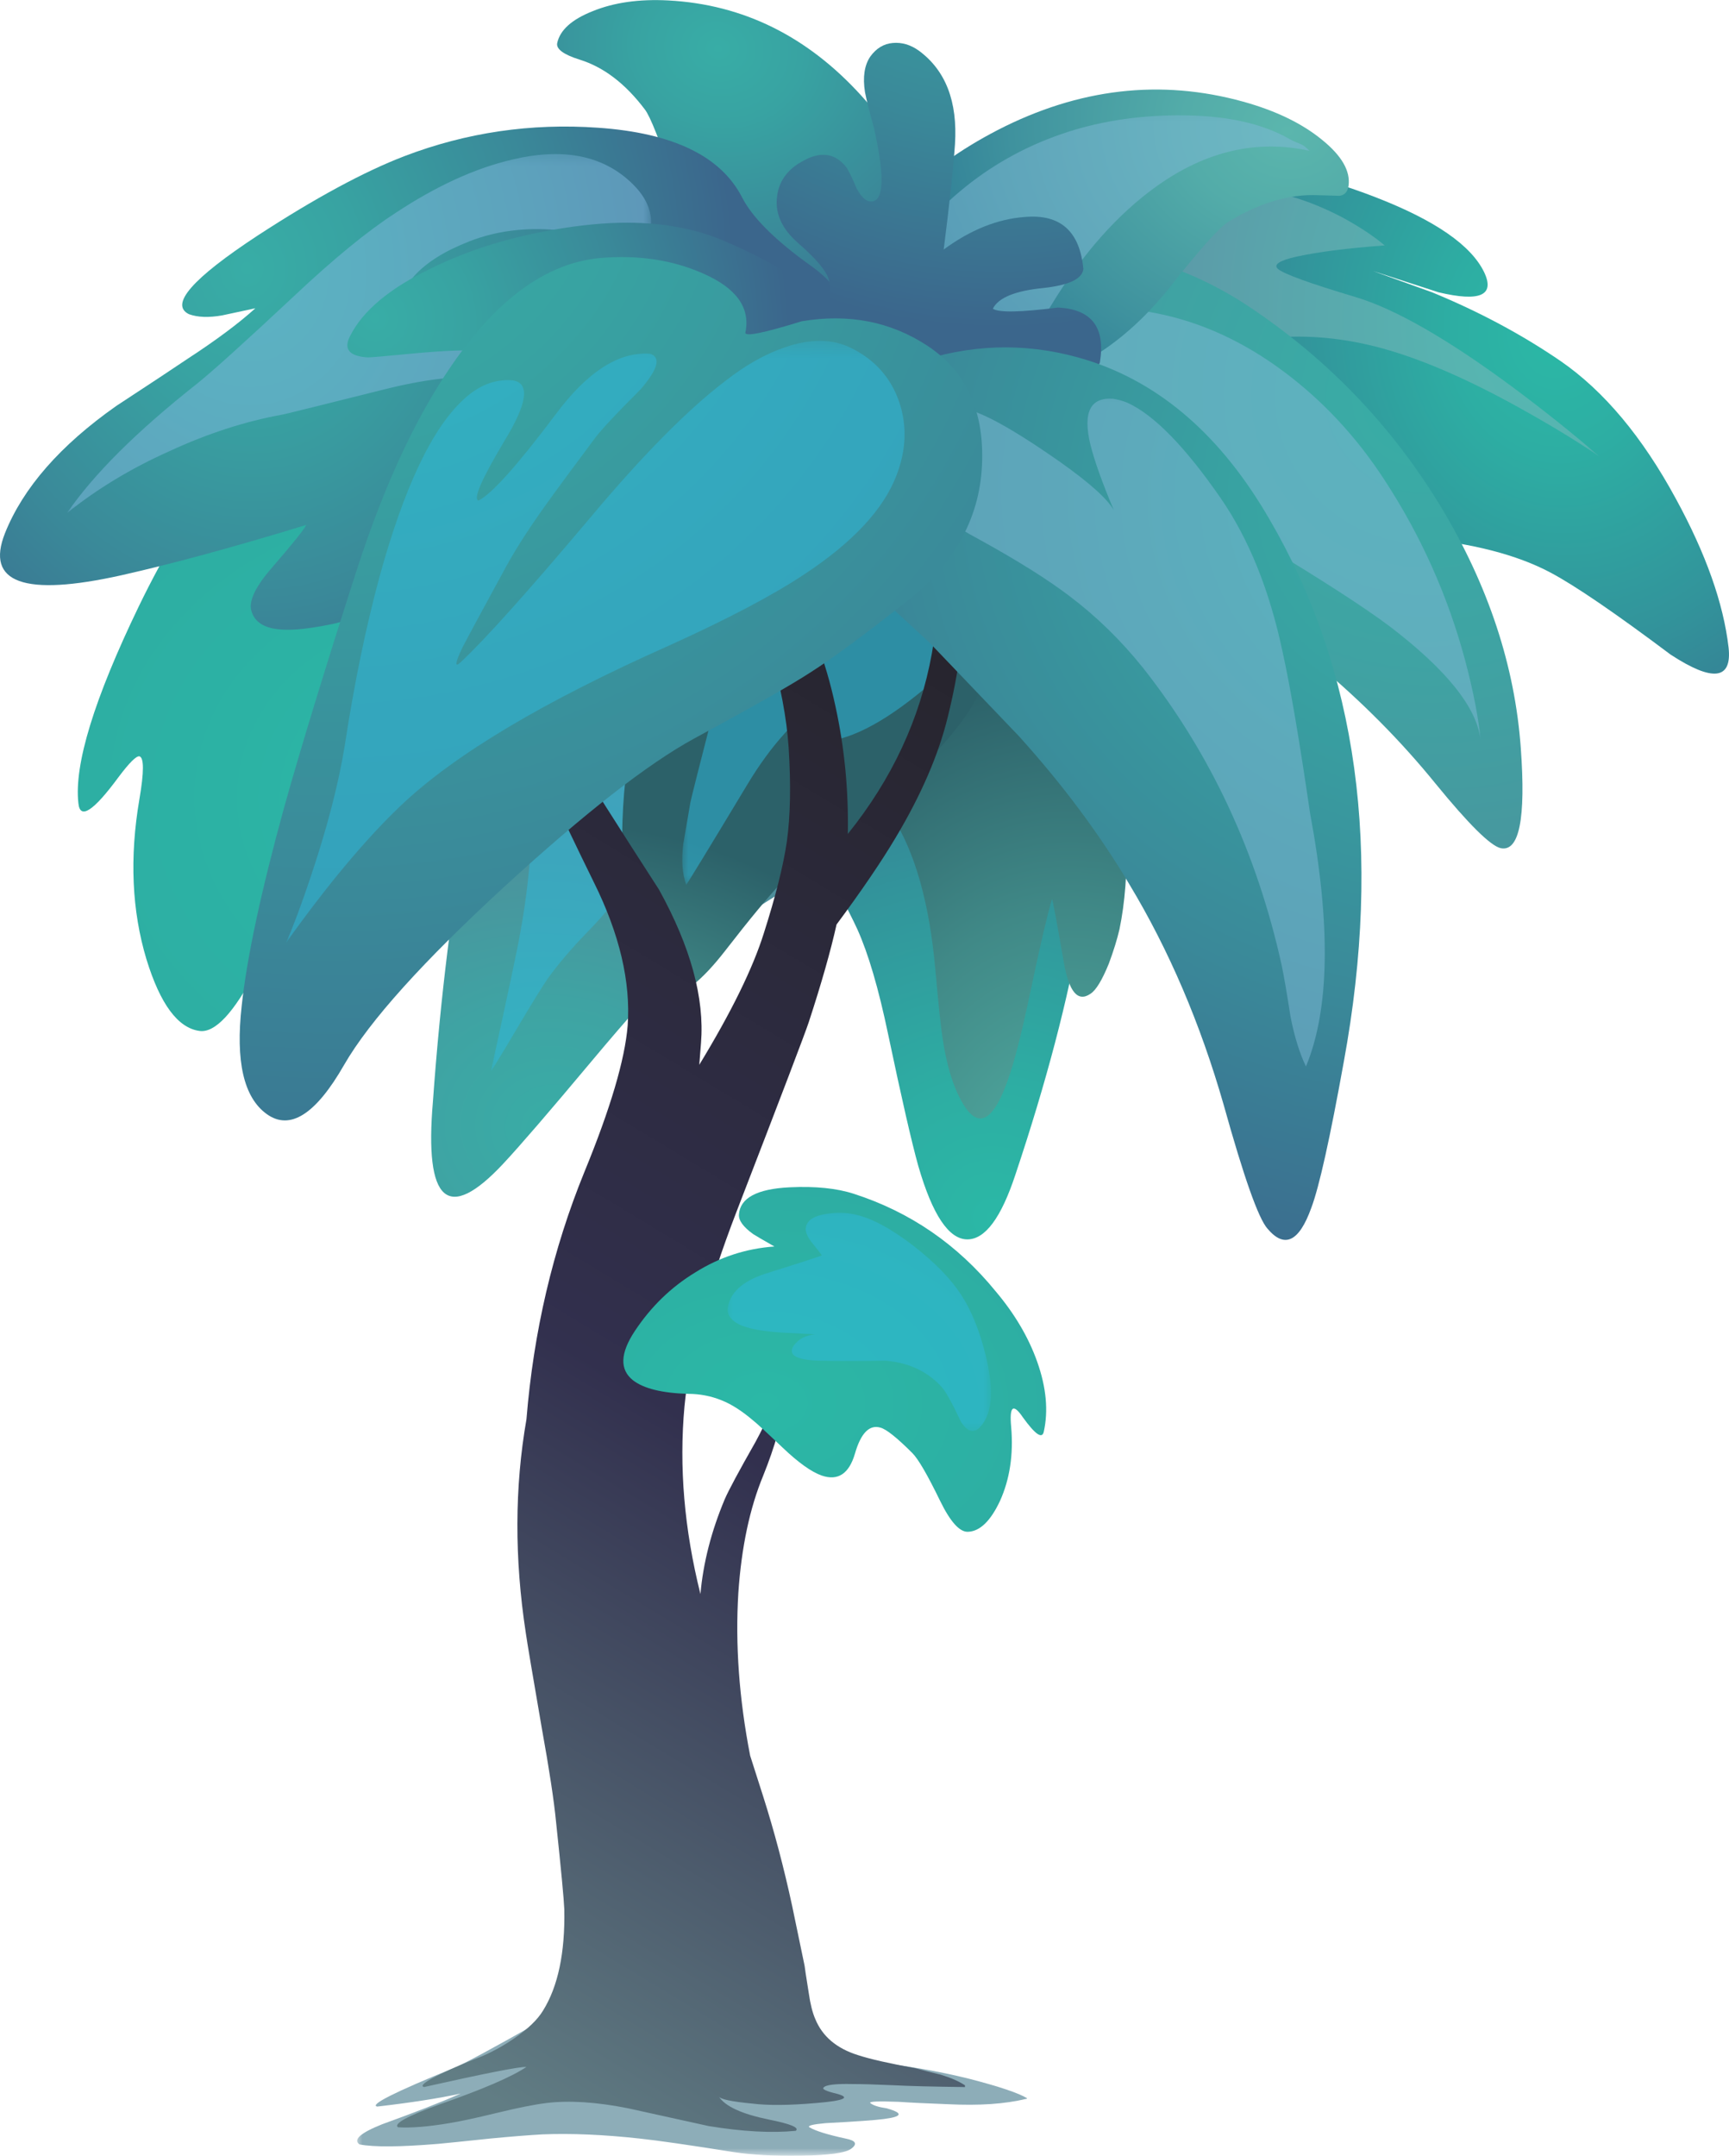 <?xml version="1.0" encoding="UTF-8" standalone="no"?>
<!-- Created with Inkscape (http://www.inkscape.org/) -->
<svg xmlns:inkscape="http://www.inkscape.org/namespaces/inkscape" xmlns:rdf="http://www.w3.org/1999/02/22-rdf-syntax-ns#" xmlns="http://www.w3.org/2000/svg" xmlns:xlink="http://www.w3.org/1999/xlink" xmlns:ns1="http://sozi.baierouge.fr" xmlns:cc="http://creativecommons.org/ns#" xmlns:sodipodi="http://sodipodi.sourceforge.net/DTD/sodipodi-0.dtd" xmlns:dc="http://purl.org/dc/elements/1.1/" id="svg2" xml:space="preserve" viewBox="0 0 146.06 182.09" version="1.1" inkscape:version="0.91 r13725">
  <defs id="defs6">
    <radialGradient id="radialGradient24" gradientUnits="userSpaceOnUse" cy="-109.94" cx="-72.809" gradientTransform="matrix(-.797 -.071 -.081 .782 .176 144.15)" r="54.202">
      <stop id="stop26" style="stop-color:#2bb8a6" offset="0"/>
      <stop id="stop28" style="stop-color:#2daea3" offset=".208"/>
      <stop id="stop32" style="stop-color:#32949b" offset=".541"/>
      <stop id="stop34" style="stop-color:#3a6a8d" offset=".961"/>
      <stop id="stop36" style="stop-color:#3b668c" offset="1"/>
    </radialGradient>
    <radialGradient id="radialGradient50" gradientUnits="userSpaceOnUse" cy="-65.769" cx="-42.228" gradientTransform="matrix(-.799 .041 .024 .659 -.325 136.42)" r="173.03">
      <stop id="stop52" style="stop-color:#2bb8a6" offset="0"/>
      <stop id="stop54" style="stop-color:#2daea3" offset=".208"/>
      <stop id="stop58" style="stop-color:#32949b" offset=".541"/>
      <stop id="stop60" style="stop-color:#3a6a8d" offset=".961"/>
      <stop id="stop62" style="stop-color:#3b668c" offset="1"/>
    </radialGradient>
    <radialGradient id="radialGradient76" gradientUnits="userSpaceOnUse" cy="58.717" cx="120.7" gradientTransform="matrix(.777 .189 -.222 .914 24.156 46.365)" r="39.889">
      <stop id="stop78" style="stop-color:#2bb8a6" offset="0"/>
      <stop id="stop80" style="stop-color:#2daea3" offset=".208"/>
      <stop id="stop84" style="stop-color:#32949b" offset=".541"/>
      <stop id="stop86" style="stop-color:#3a6a8d" offset=".961"/>
      <stop id="stop88" style="stop-color:#3b668c" offset="1"/>
    </radialGradient>
    <clipPath id="clipPath96">
      <path id="path98" d="m62 114.67h47v19h-47v-19z" inkscape:connector-curvature="0"/>
    </clipPath>
    <mask id="mask100">
      <g id="g102">
        <g id="g104" clip-path="url(#clipPath96)">
          <path id="path106" style="fill:#000000;fill-opacity:.512" d="m62 114.67h47v19h-47v-19z" inkscape:connector-curvature="0"/>
        </g>
      </g>
    </mask>
    <clipPath id="clipPath112">
      <path id="path114" d="m62 114.67h47v19h-47v-19z" inkscape:connector-curvature="0"/>
    </clipPath>
    <clipPath id="clipPath116">
      <path id="path118" d="m62 115h47v19h-47v-19z" inkscape:connector-curvature="0"/>
    </clipPath>
    <radialGradient id="radialGradient146" gradientUnits="userSpaceOnUse" cy="-21.546" cx="-15.049" gradientTransform="matrix(-.408 -.688 .609 -.373 27.843 128.66)" r="100.41">
      <stop id="stop148" style="stop-color:#38ada6" offset="0"/>
      <stop id="stop150" style="stop-color:#3fa3a3" offset=".255"/>
      <stop id="stop152" style="stop-color:#518a99" offset=".682"/>
      <stop id="stop154" style="stop-color:#627291" offset="1"/>
    </radialGradient>
    <radialGradient id="radialGradient168" gradientUnits="userSpaceOnUse" cy="-77.627" cx="96.091" gradientTransform="matrix(.465 -.651 .63 .436 99.961 214.91)" r="87.067">
      <stop id="stop170" style="stop-color:#38ada6" offset="0"/>
      <stop id="stop172" style="stop-color:#3fa3a3" offset=".255"/>
      <stop id="stop174" style="stop-color:#518a99" offset=".682"/>
      <stop id="stop176" style="stop-color:#627291" offset="1"/>
    </radialGradient>
    <clipPath id="clipPath184">
      <path id="path186" d="m64 94.67h37v31h-37v-31z" inkscape:connector-curvature="0"/>
    </clipPath>
    <mask id="mask188">
      <g id="g190">
        <g id="g192" clip-path="url(#clipPath184)">
          <path id="path194" style="fill:#000000;fill-opacity:.512" d="m64 94.67h37v31h-37v-31z" inkscape:connector-curvature="0"/>
        </g>
      </g>
    </mask>
    <clipPath id="clipPath200">
      <path id="path202" d="m64 94.67h37v31h-37v-31z" inkscape:connector-curvature="0"/>
    </clipPath>
    <clipPath id="clipPath204">
      <path id="path206" d="m64 95h37v31h-37v-31z" inkscape:connector-curvature="0"/>
    </clipPath>
    <radialGradient id="radialGradient234" gradientUnits="userSpaceOnUse" cy="94.63" cx="96.306" gradientTransform="matrix(.796 -.076 .068 1.091 -11.082 -33.123)" r="34.42">
      <stop id="stop236" style="stop-color:#52ada1" offset="0"/>
      <stop id="stop238" style="stop-color:#4da39a" offset=".212"/>
      <stop id="stop240" style="stop-color:#408987" offset=".565"/>
      <stop id="stop242" style="stop-color:#2c6169" offset="1"/>
    </radialGradient>
    <radialGradient id="radialGradient256" gradientUnits="userSpaceOnUse" cy="-84.515" cx="-63.564" gradientTransform="matrix(-.785 .155 .121 .664 -1.888 135.24)" r="50.912">
      <stop id="stop258" style="stop-color:#38ada6" offset="0"/>
      <stop id="stop260" style="stop-color:#3fa3a3" offset=".255"/>
      <stop id="stop262" style="stop-color:#518a99" offset=".682"/>
      <stop id="stop264" style="stop-color:#627291" offset="1"/>
    </radialGradient>
    <clipPath id="clipPath272">
      <path id="path274" d="m33 72.67h27v41h-27v-41z" inkscape:connector-curvature="0"/>
    </clipPath>
    <mask id="mask276">
      <g id="g278">
        <g id="g280" clip-path="url(#clipPath272)">
          <path id="path282" style="fill:#000000;fill-opacity:.512" d="m33 72.67h27v41h-27v-41z" inkscape:connector-curvature="0"/>
        </g>
      </g>
    </mask>
    <clipPath id="clipPath288">
      <path id="path290" d="m33 72.67h27v41h-27v-41z" inkscape:connector-curvature="0"/>
    </clipPath>
    <clipPath id="clipPath292">
      <path id="path294" d="m33 73h27v41h-27v-41z" inkscape:connector-curvature="0"/>
    </clipPath>
    <radialGradient id="radialGradient322" gradientUnits="userSpaceOnUse" cy="-90.919" cx="-66.403" gradientTransform="matrix(-.79 .129 .136 .685 -1.792 136.56)" r="34.857">
      <stop id="stop324" style="stop-color:#52ada1" offset="0"/>
      <stop id="stop326" style="stop-color:#4da39a" offset=".212"/>
      <stop id="stop328" style="stop-color:#408987" offset=".565"/>
      <stop id="stop330" style="stop-color:#2c6169" offset="1"/>
    </radialGradient>
    <clipPath id="clipPath338">
      <path id="path340" d="m46 85.67h23v31h-23v-31z" inkscape:connector-curvature="0"/>
    </clipPath>
    <mask id="mask342">
      <g id="g344">
        <g id="g346" clip-path="url(#clipPath338)">
          <path id="path348" style="fill:#000000;fill-opacity:.512" d="m46 85.67h23v31h-23v-31z" inkscape:connector-curvature="0"/>
        </g>
      </g>
    </mask>
    <clipPath id="clipPath354">
      <path id="path356" d="m46 85.67h23v31h-23v-31z" inkscape:connector-curvature="0"/>
    </clipPath>
    <clipPath id="clipPath358">
      <path id="path360" d="m46 86h23v31h-23v-31z" inkscape:connector-curvature="0"/>
    </clipPath>
    <clipPath id="clipPath382">
      <path id="path384" d="m24-0.33h46v12h-46v-12z" inkscape:connector-curvature="0"/>
    </clipPath>
    <mask id="mask386">
      <g id="g388">
        <g id="g390" clip-path="url(#clipPath382)">
          <path id="path392" style="fill:#000000;fill-opacity:.469" d="m24-0.33h46v12h-46v-12z" inkscape:connector-curvature="0"/>
        </g>
      </g>
    </mask>
    <clipPath id="clipPath398">
      <path id="path400" d="m24-0.33h46v12h-46v-12z" inkscape:connector-curvature="0"/>
    </clipPath>
    <clipPath id="clipPath402">
      <path id="path404" d="m24 0h46v12h-46v-12z" inkscape:connector-curvature="0"/>
    </clipPath>
    <linearGradient id="linearGradient432" y2="-110.72" gradientUnits="userSpaceOnUse" x2="130.21" gradientTransform="matrix(-.414 -.685 -.685 .414 .016 145.69)" y1="-110.72" x1="-27.754">
      <stop id="stop434" style="stop-color:#242224" offset="0"/>
      <stop id="stop436" style="stop-color:#27252e" offset=".212"/>
      <stop id="stop438" style="stop-color:#302e49" offset=".577"/>
      <stop id="stop440" style="stop-color:#32304e" offset=".635"/>
      <stop id="stop442" style="stop-color:#617d84" offset="1"/>
    </linearGradient>
    <radialGradient id="radialGradient456" gradientUnits="userSpaceOnUse" cy="-11.038" cx="59.623" gradientTransform="matrix(.775 -.198 .183 .677 4.342 161.68)" r="31.466">
      <stop id="stop458" style="stop-color:#38ada6" offset="0"/>
      <stop id="stop460" style="stop-color:#38a3a2" offset=".224"/>
      <stop id="stop462" style="stop-color:#3a8999" offset=".596"/>
      <stop id="stop464" style="stop-color:#3b668c" offset="1"/>
    </radialGradient>
    <radialGradient id="radialGradient478" gradientUnits="userSpaceOnUse" cy="-1.906" cx="-109.27" gradientTransform="matrix(-.797 .067 .046 .661 -.001 145.42)" r="38.071">
      <stop id="stop480" style="stop-color:#5bb6ad" offset="0"/>
      <stop id="stop482" style="stop-color:#53aca9" offset=".231"/>
      <stop id="stop484" style="stop-color:#3f929e" offset=".616"/>
      <stop id="stop486" style="stop-color:#267291" offset="1"/>
    </radialGradient>
    <radialGradient id="radialGradient500" gradientUnits="userSpaceOnUse" cy="115.72" cx="71.101" gradientTransform="matrix(.799 -.032 .031 .566 -8.726 -12.315)" r="116.43">
      <stop id="stop502" style="stop-color:#2bb8a6" offset="0"/>
      <stop id="stop504" style="stop-color:#2daea3" offset=".208"/>
      <stop id="stop508" style="stop-color:#32949b" offset=".541"/>
      <stop id="stop510" style="stop-color:#3a6a8d" offset=".961"/>
      <stop id="stop512" style="stop-color:#3b668c" offset="1"/>
    </radialGradient>
    <clipPath id="clipPath520">
      <path id="path522" d="m49 48.67h18v16h-18v-16z" inkscape:connector-curvature="0"/>
    </clipPath>
    <mask id="mask524">
      <g id="g526">
        <g id="g528" clip-path="url(#clipPath520)">
          <path id="path530" style="fill:#000000;fill-opacity:.512" d="m49 48.67h18v16h-18v-16z" inkscape:connector-curvature="0"/>
        </g>
      </g>
    </mask>
    <clipPath id="clipPath536">
      <path id="path538" d="m49 48.67h18v16h-18v-16z" inkscape:connector-curvature="0"/>
    </clipPath>
    <clipPath id="clipPath540">
      <path id="path542" d="m49 49h18v16h-18v-16z" inkscape:connector-curvature="0"/>
    </clipPath>
    <clipPath id="clipPath564">
      <path id="path566" d="m59 118.67h30v20h-30v-20z" inkscape:connector-curvature="0"/>
    </clipPath>
    <mask id="mask568">
      <g id="g570">
        <g id="g572" clip-path="url(#clipPath564)">
          <path id="path574" style="fill:#000000;fill-opacity:.512" d="m59 118.67h30v20h-30v-20z" inkscape:connector-curvature="0"/>
        </g>
      </g>
    </mask>
    <clipPath id="clipPath580">
      <path id="path582" d="m59 118.67h30v20h-30v-20z" inkscape:connector-curvature="0"/>
    </clipPath>
    <clipPath id="clipPath584">
      <path id="path586" d="m59 119h30v20h-30v-20z" inkscape:connector-curvature="0"/>
    </clipPath>
    <radialGradient id="radialGradient614" gradientUnits="userSpaceOnUse" cy="-2.76" cx="-30.278" gradientTransform="matrix(-.592 .538 .454 .665 .012 145.68)" r="44.193">
      <stop id="stop616" style="stop-color:#38ada6" offset="0"/>
      <stop id="stop618" style="stop-color:#38a3a2" offset=".224"/>
      <stop id="stop620" style="stop-color:#3a8999" offset=".596"/>
      <stop id="stop622" style="stop-color:#3b668c" offset="1"/>
    </radialGradient>
    <clipPath id="clipPath630">
      <path id="path632" d="m4 110.67h40v25h-40v-25z" inkscape:connector-curvature="0"/>
    </clipPath>
    <mask id="mask634">
      <g id="g636">
        <g id="g638" clip-path="url(#clipPath630)">
          <path id="path640" style="fill:#000000;fill-opacity:.512" d="m4 110.67h40v25h-40v-25z" inkscape:connector-curvature="0"/>
        </g>
      </g>
    </mask>
    <clipPath id="clipPath646">
      <path id="path648" d="m4 110.67h40v25h-40v-25z" inkscape:connector-curvature="0"/>
    </clipPath>
    <clipPath id="clipPath650">
      <path id="path652" d="m4 111h40v25h-40v-25z" inkscape:connector-curvature="0"/>
    </clipPath>
    <radialGradient id="radialGradient680" gradientUnits="userSpaceOnUse" cy="32.045" cx="-79.004" gradientTransform="matrix(-.784 .158 .14 .758 .189 146.61)" r="45.121">
      <stop id="stop682" style="stop-color:#38ada6" offset="0"/>
      <stop id="stop684" style="stop-color:#38a3a2" offset=".224"/>
      <stop id="stop686" style="stop-color:#3a8999" offset=".596"/>
      <stop id="stop688" style="stop-color:#3b668c" offset="1"/>
    </radialGradient>
    <radialGradient id="radialGradient702" gradientUnits="userSpaceOnUse" cy="-14.74" cx="38.55" gradientTransform="matrix(.386 -.701 .673 .358 20.348 156.5)" r="36.169">
      <stop id="stop704" style="stop-color:#38ada6" offset="0"/>
      <stop id="stop706" style="stop-color:#38a3a2" offset=".224"/>
      <stop id="stop708" style="stop-color:#3a8999" offset=".596"/>
      <stop id="stop710" style="stop-color:#3b668c" offset="1"/>
    </radialGradient>
    <radialGradient id="radialGradient724" gradientUnits="userSpaceOnUse" cy="-18.815" cx="-128.67" gradientTransform="matrix(-.785 .155 .128 .698 -.288 144.02)" r="78.807">
      <stop id="stop726" style="stop-color:#38ada6" offset="0"/>
      <stop id="stop728" style="stop-color:#38a3a2" offset=".224"/>
      <stop id="stop730" style="stop-color:#3a8999" offset=".596"/>
      <stop id="stop732" style="stop-color:#3b668c" offset="1"/>
    </radialGradient>
    <clipPath id="clipPath740">
      <path id="path742" d="m59 72.67h31v47h-31v-47z" inkscape:connector-curvature="0"/>
    </clipPath>
    <mask id="mask744">
      <g id="g746">
        <g id="g748" clip-path="url(#clipPath740)">
          <path id="path750" style="fill:#000000;fill-opacity:.512" d="m59 72.67h31v47h-31v-47z" inkscape:connector-curvature="0"/>
        </g>
      </g>
    </mask>
    <clipPath id="clipPath756">
      <path id="path758" d="m59 72.67h31v47h-31v-47z" inkscape:connector-curvature="0"/>
    </clipPath>
    <clipPath id="clipPath760">
      <path id="path762" d="m59 73h31v47h-31v-47z" inkscape:connector-curvature="0"/>
    </clipPath>
    <radialGradient id="radialGradient790" gradientUnits="userSpaceOnUse" cy="6.631" cx="29.02" gradientTransform="matrix(.787 -.145 .148 .748 -2.002 135.52)" r="112.45">
      <stop id="stop792" style="stop-color:#38ada6" offset="0"/>
      <stop id="stop794" style="stop-color:#38a3a2" offset=".224"/>
      <stop id="stop796" style="stop-color:#3a8999" offset=".596"/>
      <stop id="stop798" style="stop-color:#3b668c" offset="1"/>
    </radialGradient>
    <clipPath id="clipPath806">
      <path id="path808" d="m19 81.67h43v41h-43v-41z" inkscape:connector-curvature="0"/>
    </clipPath>
    <mask id="mask810">
      <g id="g812">
        <g id="g814" clip-path="url(#clipPath806)">
          <path id="path816" style="fill:#000000;fill-opacity:.512" d="m19 81.67h43v41h-43v-41z" inkscape:connector-curvature="0"/>
        </g>
      </g>
    </mask>
    <clipPath id="clipPath822">
      <path id="path824" d="m19 81.67h43v41h-43v-41z" inkscape:connector-curvature="0"/>
    </clipPath>
    <clipPath id="clipPath826">
      <path id="path828" d="m19 82h43v41h-43v-41z" inkscape:connector-curvature="0"/>
    </clipPath>
  </defs>
  <g id="g10" transform="matrix(1.25 0 0 -1.25 0 182.09)">
    <g id="g12">
      <g id="g14">
        <g id="g16">
          <g id="g22">
            <path id="path38" style="fill-rule:evenodd;fill:url(#radialGradient24)" d="m73.855 96.565c0.696-7.68-1.05-17.774-5.238-30.282-0.961-2.906-2.039-4.359-3.242-4.359-1.25 0-2.359 1.652-3.316 4.961-0.454 1.625-1.133 4.601-2.043 8.922-0.641 3.066-1.332 5.425-2.078 7.078-0.563 1.226-1.774 3.519-3.641 6.879-1.492 2.695-2.348 4.468-2.559 5.32-0.242 0.988 1.879 1.535 6.36 1.641 2.238 0.027 4.492-0.028 6.757-0.16h9z" inkscape:connector-curvature="0"/>
          </g>
        </g>
      </g>
      <g id="g40">
        <g id="g42">
          <g id="g48">
            <path id="path64" style="fill-rule:evenodd;fill:url(#radialGradient50)" d="m29.695 115.92c2.028-1.891 3.934-3.863 5.723-5.918l10.078-17.275c-0.691-0.16-1.879-1.028-3.558-2.598-0.934-0.91-2.403-2.32-4.403-4.242-2.16-1.973-3.89-3.16-5.199-3.559-2.106-0.613-3.398 0.574-3.879 3.559-0.508 3.039-1.441 4.414-2.801 4.121-0.773-0.16-2.215-1.254-4.32-3.281-0.801-0.774-2.145-2.985-4.039-6.641-1.492-2.852-2.762-4.211-3.801-4.078-1.465 0.187-2.664 1.801-3.598 4.84-0.988 3.281-1.148 6.879-0.48 10.801 0.32 1.863 0.32 2.839 0 2.918-0.215 0.027-0.68-0.438-1.402-1.399-1.707-2.32-2.614-2.906-2.719-1.762-0.293 2.614 1.066 7.039 4.078 13.282 3.547 7.332 7.684 12.574 12.402 15.718 1.227 0.828 3.868-0.664 7.918-4.48z" inkscape:connector-curvature="0"/>
          </g>
        </g>
      </g>
      <g id="g66">
        <g id="g68">
          <g id="g74">
            <path id="path90" style="fill-rule:evenodd;fill:url(#radialGradient76)" d="m100.3 127.28c0.746-1.57-0.281-2.023-3.082-1.359l-4.438 1.441 4-1.441c3.172-1.305 6.067-2.852 8.68-4.641 2.934-2.023 5.535-5.133 7.801-9.316 2.023-3.707 3.211-7.055 3.558-10.043 0.243-2.184-1.066-2.344-3.918-0.481-3.734 2.801-6.429 4.641-8.082 5.524-2.293 1.226-5.347 2.012-9.16 2.359-6.265 0.559-9.441 0.84-9.519 0.84-2.508 0.399-4.668 1.133-6.481 2.199-4.187 2.426-7.574 4.614-10.16 6.559-5.254 3.976-7.094 6.773-5.519 8.402 2.375 2.426 4.679 4.239 6.921 5.438 3.094 1.629 6.465 2.347 10.118 2.16 4.109-0.211 8.109-1.078 12-2.598 3.976-1.547 6.402-3.226 7.281-5.043z" inkscape:connector-curvature="0"/>
          </g>
        </g>
      </g>
      <g id="g92">
        <g id="g108" mask="url(#mask100)">
          <g id="g120">
            <g id="g122" clip-path="url(#clipPath112)">
              <g id="g124" transform="translate(0 -0.33)">
                <g id="g128">
                  <g id="g130" clip-path="url(#clipPath116)">
                    <g id="g132">
                      <path id="path134" style="fill-rule:evenodd;fill:#7eb8bd" d="m102.26 119.82c2.211-1.652 4.16-3.214 5.84-4.679-1.309 0.906-2.907 1.89-4.801 2.957-3.762 2.136-7.055 3.586-9.879 4.363-2.508 0.691-5 0.934-7.48 0.719-2.747-0.266-4.801-0.266-6.161 0-1.496 0.293-7.148 1.254-16.961 2.879 0.746 0.8 1.68 1.679 2.801 2.64 2.266 1.895 4.36 3.172 6.281 3.84 1.973 0.695 3.907 1.039 5.797 1.039 1.203 0.028 3.176-0.051 5.922-0.238 2.375-0.106 4.746-0.789 7.121-2.039 1.172-0.641 2.117-1.27 2.84-1.883-2.508-0.184-4.496-0.437-5.961-0.758-1.176-0.265-1.586-0.547-1.242-0.84 0.43-0.347 2.16-0.972 5.203-1.882 2.692-0.797 6.254-2.84 10.68-6.118z" inkscape:connector-curvature="0"/>
                    </g>
                  </g>
                </g>
              </g>
            </g>
          </g>
        </g>
      </g>
      <g id="g136">
        <g id="g138">
          <g id="g144">
            <path id="path156" style="fill-rule:evenodd;fill:url(#radialGradient146)" d="m54.496 134.49c5.172-2.187 6.828-7.242 4.961-15.16-0.691-2.961-1.762-5.695-3.199-8.199-1.414-2.402-2.653-3.734-3.723-4-1.918-0.48-4.305 0.156-7.16 1.918-2.559 1.547-4.359 3.172-5.398 4.879-0.747 1.148-2.653 3.109-5.719 5.883-3.574 3.093-6.016 5.265-7.32 6.519-2 1.867-2.586 3.387-1.762 4.559 0.801 1.176 3.32 2.347 7.562 3.519 3.547 0.989 8.239 1.293 14.078 0.922 2.907-0.187 5.465-0.469 7.68-0.84z" inkscape:connector-curvature="0"/>
          </g>
        </g>
      </g>
      <g id="g158">
        <g id="g160">
          <g id="g166">
            <path id="path178" style="fill-rule:evenodd;fill:url(#radialGradient168)" d="m65.418 109.36c-2.961 2.535-5.215 5.028-6.762 7.481-3.121 4.961-2.492 8.613 1.883 10.961 2.106 1.144 5.316 1.636 9.637 1.476 5.414-0.183 10.133-1.613 14.16-4.277 5.387-3.574 9.746-8.121 13.082-13.641 3.172-5.281 4.961-10.695 5.359-16.238 0.348-4.773-0.105-7.027-1.359-6.762-0.691 0.16-2.16 1.614-4.402 4.36-2.317 2.855-4.957 5.519-7.918 8-4 3.386-7.414 5.308-10.239 5.761-4.375 0.692-7.281 1.184-8.722 1.481-2.668 0.531-4.239 1-4.719 1.398z" inkscape:connector-curvature="0"/>
          </g>
        </g>
      </g>
      <g id="g180">
        <g id="g196" mask="url(#mask188)">
          <g id="g208">
            <g id="g210" clip-path="url(#clipPath200)">
              <g id="g212" transform="translate(0 -0.33)">
                <g id="g216">
                  <g id="g218" clip-path="url(#clipPath204)">
                    <g id="g220">
                      <path id="path222" style="fill-rule:evenodd;fill:#7eb8d6" d="m99.016 101.38c0.562-2.121 0.91-3.914 1.043-5.379-0.247 2.18-2.289 4.731-6.121 7.66-1.735 1.305-4.668 3.199-8.801 5.68-0.856 0.504-2.641 1.16-5.36 1.961-3.496 1.066-5.879 1.84-7.16 2.316-5.894 2.27-8.547 5.094-7.961 8.481 0.481 2.695 3.492 3.816 9.039 3.363 1.364-0.109 2.801-0.309 4.321-0.602 3.093-0.585 6.043-1.933 8.839-4.039 2.586-1.949 4.817-4.347 6.68-7.203 2.481-3.785 4.309-7.863 5.481-12.238z" inkscape:connector-curvature="0"/>
                    </g>
                  </g>
                </g>
              </g>
            </g>
          </g>
        </g>
      </g>
      <g id="g224">
        <g id="g226">
          <g id="g232">
            <path id="path244" style="fill-rule:evenodd;fill:url(#radialGradient234)" d="m73.336 104.52c1.094-0.96 1.801-2.359 2.121-4.199 0.16-0.828 0.266-2.441 0.32-4.84 0.051-1.441 0.172-3.546 0.36-6.32 0.051-2.402-0.11-4.496-0.481-6.281-0.16-0.692-0.402-1.465-0.718-2.32-0.458-1.122-0.868-1.801-1.243-2.04-0.851-0.585-1.453 0.122-1.8 2.122-0.481 2.769-0.747 4.199-0.801 4.277-0.344-1.199-0.785-3.067-1.317-5.598-0.507-2.453-0.949-4.308-1.32-5.562-1.121-3.785-2.266-4.637-3.441-2.559-0.614 1.067-1.051 2.52-1.321 4.36-0.105 0.64-0.265 2.16-0.48 4.562-0.399 4.531-1.387 8.012-2.957 10.438-1.949 2.988-3.121 5.402-3.524 7.242-0.718 3.066 0.336 5.254 3.161 6.558 2.136 0.985 4.402 1.575 6.8 1.762 2.961 0.238 5.176-0.297 6.641-1.602z" inkscape:connector-curvature="0"/>
          </g>
        </g>
      </g>
      <g id="g246">
        <g id="g248">
          <g id="g254">
            <path id="path266" style="fill-rule:evenodd;fill:url(#radialGradient256)" d="m31.738 91.166c0.692 3.734 1.278 6.25 1.758 7.559 1.121 3.121 2.762 5.121 4.922 6 1.625 0.64 3.906 0.613 6.84-0.078 2.824-0.696 5.547-1.817 8.16-3.364 2.746-1.652 4.664-3.41 5.758-5.277 1.226-2.106 1.148-4.027-0.238-5.762-1.149-1.414-3.321-3.117-6.52-5.117-3.496-2.187-5.586-3.617-6.281-4.281-1.625-1.629-3.668-3.906-6.121-6.84-2.879-3.441-4.879-5.762-6-6.961-3.758-4.027-5.344-2.625-4.758 4.199 0.504 7.067 1.332 13.707 2.48 19.922z" inkscape:connector-curvature="0"/>
          </g>
        </g>
      </g>
      <g id="g268">
        <g id="g284" mask="url(#mask276)">
          <g id="g296">
            <g id="g298" clip-path="url(#clipPath288)">
              <g id="g300" transform="translate(0 -0.33)">
                <g id="g304">
                  <g id="g306" clip-path="url(#clipPath292)">
                    <g id="g308">
                      <path id="path310" style="fill-rule:evenodd;fill:#2eb8db" d="m58.098 98.496c-1.067-1.336-3.508-3.039-7.321-5.121-3.629-2-6.468-4.441-8.519-7.32-0.723-1.012-1.586-2.039-2.602-3.078-1.011-1.043-1.879-2.055-2.597-3.043-0.321-0.454-0.977-1.504-1.961-3.161-0.989-1.679-1.629-2.73-1.922-3.16 1.148 5.227 1.801 8.309 1.961 9.242 0.453 2.426 0.718 4.852 0.801 7.282 0.05 3.758 0.132 6.597 0.238 8.519 0.187 3.305 0.656 6.067 1.402 8.278 0.453 1.336 1.227 2.601 2.32 3.8 1.227 1.387 2.493 2.254 3.797 2.602 1.203 0.32 2.375 0.199 3.52-0.359 0.027-0.028 1.027-0.696 3-2 3.762-2.563 6.094-4.321 7-5.282 2.402-2.558 2.695-4.961 0.883-7.199z" inkscape:connector-curvature="0"/>
                    </g>
                  </g>
                </g>
              </g>
            </g>
          </g>
        </g>
      </g>
      <g id="g312">
        <g id="g314">
          <g id="g320">
            <path id="path332" style="fill-rule:evenodd;fill:url(#radialGradient322)" d="m57.418 109.04c2.531-0.828 4.797-2 6.797-3.52 2.668-2.027 3.226-4.425 1.683-7.199-0.828-1.496-2.281-3.226-4.359-5.199-2.402-2.27-3.977-3.91-4.723-4.922-0.32-0.453-0.851-1.199-1.597-2.238-0.746-0.695-1.535-0.656-2.36 0.117-0.906-0.957-2.187-2.504-3.843-4.641-1.571-2.027-2.891-3.078-3.957-3.16-1.282-0.133-2.121 1.137-2.52 3.801-0.801 5.656-0.629 10.801 0.52 15.441 0.613 2.454 1.425 4.668 2.437 6.641 1.336 2.719 2.816 4.438 4.442 5.16 1.894 0.852 4.386 0.758 7.48-0.281z" inkscape:connector-curvature="0"/>
          </g>
        </g>
      </g>
      <g id="g334">
        <g id="g350" mask="url(#mask342)">
          <g id="g362">
            <g id="g364" clip-path="url(#clipPath354)">
              <g id="g366" transform="translate(0 -0.33)">
                <g id="g370">
                  <g id="g372" clip-path="url(#clipPath358)">
                    <g id="g374">
                      <path id="path376" style="fill-rule:evenodd;fill:#2eb8db" d="m67.297 104.93c-1.039-1.918-2.813-3.879-5.32-5.879-2.829-2.266-5.172-3.321-7.039-3.16 0.027 0.375 0.144 0.867 0.359 1.48 0.238 0.719 0.387 1.187 0.441 1.398-1.894-1.199-3.64-3.132-5.242-5.796-2.586-4.297-3.961-6.547-4.121-6.762-0.266 0.746-0.332 1.668-0.199 2.762 0.215 1.253 0.375 2.183 0.48 2.796 0.028 0.188 0.602 2.457 1.719 6.801 0.695 2.75 0.934 5.039 0.723 6.883-0.375 3.492-0.563 5.398-0.563 5.719 0.082 2.32 0.895 3.894 2.442 4.719 1.972 1.039 4.519 1.039 7.64 0 2.453-0.801 4.785-2.04 7-3.719 2.664-2.055 3.227-4.469 1.68-7.242z" inkscape:connector-curvature="0"/>
                    </g>
                  </g>
                </g>
              </g>
            </g>
          </g>
        </g>
      </g>
      <g id="g378">
        <g id="g394" mask="url(#mask386)">
          <g id="g406">
            <g id="g408" clip-path="url(#clipPath398)">
              <g id="g410" transform="translate(0 -0.33)">
                <g id="g414">
                  <g id="g416" clip-path="url(#clipPath402)">
                    <g id="g418">
                      <path id="path420" style="fill-rule:evenodd;fill:#0d5069" d="m69.418 4.215c-0.055-0.051-0.082-0.067-0.082-0.039-1.414-0.348-3.172-0.465-5.277-0.36-1.442 0.055-2.551 0.106-3.321 0.161-1.386 0.05-2.027 0.027-1.922-0.082 0.188-0.161 0.559-0.278 1.122-0.36 1.121-0.32 1.054-0.558-0.2-0.719-0.613-0.082-1.933-0.175-3.961-0.281-0.855-0.078-1.215-0.172-1.082-0.277 0.403-0.242 1.215-0.496 2.442-0.762 0.695-0.133 0.828-0.359 0.398-0.68-0.371-0.293-1.519-0.453-3.437-0.48-1.789-0.027-3.282 0.055-4.481 0.238-3.015 0.481-5.148 0.789-6.402 0.922-2.426 0.266-4.613 0.359-6.559 0.281-0.961-0.054-2.133-0.148-3.519-0.281-1.762-0.187-2.934-0.305-3.52-0.359-2.586-0.215-4.359-0.227-5.32-0.039-0.453 0.316 0.055 0.773 1.519 1.359 2.215 0.801 3.989 1.492 5.321 2.078-1.465-0.32-3.348-0.613-5.641-0.879-0.558 0.106 1.16 0.973 5.16 2.602 0.668 0.265 2.668 1.344 6 3.238 2.403 1.359 4.574 2.145 6.52 2.359 1.734 0.188 3.652-0.238 5.762-1.281 1.171-0.613 3-1.586 5.48-2.918 0.824-0.347 1.598-0.586 2.32-0.718 0.266-0.055 1.039-0.149 2.321-0.282 2.238-0.242 4.382-0.613 6.437-1.121 2.055-0.531 3.359-0.973 3.922-1.32z" inkscape:connector-curvature="0"/>
                    </g>
                  </g>
                </g>
              </g>
            </g>
          </g>
        </g>
      </g>
      <g id="g422">
        <g id="g424">
          <g id="g430">
            <path id="path444" style="fill-rule:evenodd;fill:url(#linearGradient432)" d="m32.738 106.24h2.2l0.519-3.437c0.613-2.774 1.652-5.387 3.121-7.84 1.199-1.977 3.184-5.11 5.957-9.402 2.137-3.868 3.082-7.321 2.84-10.36l-0.117-1.48c2.16 3.547 3.613 6.507 4.359 8.879 0.801 2.507 1.321 4.574 1.559 6.203 0.242 1.73 0.281 3.851 0.121 6.359-0.133 2-0.559 4.25-1.281 6.758-0.024 0.082-0.387 0.961-1.078 2.641-0.614 1.519-0.895 2.308-0.84 2.359 0.746 0.613 1.371 0.801 1.879 0.562 0.347-0.16 0.828-0.722 1.441-1.679 1.359-2.11 2.371-4.723 3.039-7.84 0.613-2.801 0.895-5.684 0.84-8.641 2.984 3.707 4.879 7.774 5.68 12.199 0.238 1.387 0.359 2.735 0.359 4.04l-0.078 1.519 1.48 0.281 0.317-2.32c0.082-2.16-0.25-4.762-1-7.801-0.614-2.531-1.785-5.254-3.52-8.16-0.984-1.652-2.32-3.613-4-5.879-0.398-1.785-1.023-3.988-1.879-6.601-0.215-0.664-1.84-4.934-4.879-12.797-2-5.203-3.175-9.59-3.519-13.16-0.375-4.082-0.016-8.309 1.078-12.684 0.187 2.109 0.734 4.242 1.641 6.402 0.265 0.614 0.961 1.907 2.082 3.879 0.824 1.52 1.359 2.789 1.597 3.801 0.106 0.641 0.176 1.027 0.199 1.16 0.055 0.238 0.122 0.16 0.204-0.242v-1.719c-0.188-1.547-0.684-3.304-1.481-5.281-0.906-2.184-1.469-4.824-1.68-7.918-0.214-3.492 0.051-7.16 0.797-11l0.883-2.762c0.746-2.343 1.399-4.812 1.957-7.398 0.188-0.906 0.469-2.254 0.84-4.039 0-0.055 0.094-0.668 0.281-1.84 0.106-0.746 0.254-1.336 0.442-1.762 0.48-1.172 1.437-1.984 2.879-2.437 0.828-0.27 2.121-0.563 3.878-0.883 0.375-0.106 0.95-0.254 1.723-0.442 0.692-0.21 1.238-0.449 1.637-0.718v-0.117c-2.238 0.028-3.84 0.071-4.797 0.122-1.203 0.054-2.137 0.082-2.801 0.082-1.176 0.027-1.828-0.055-1.961-0.242-0.105-0.106 0.176-0.239 0.84-0.399 1.039-0.265 0.602-0.48-1.32-0.64-1.84-0.161-3.278-0.172-4.321-0.04-1.414 0.133-2.171 0.293-2.277 0.481 0.426-0.668 1.559-1.188 3.399-1.563 1.464-0.293 2.066-0.546 1.8-0.757-1.629-0.161-3.586-0.055-5.879 0.32-2.429 0.531-4.242 0.934-5.441 1.199-2.133 0.426-3.973 0.547-5.519 0.36-0.856-0.106-1.989-0.333-3.403-0.68-1.437-0.348-2.492-0.574-3.16-0.68-1.437-0.242-2.598-0.336-3.477-0.281-0.32 0.238 0.625 0.758 2.84 1.558 2.907 1.016 4.852 1.856 5.84 2.52-0.453 0.027-2.762-0.426-6.922-1.359-0.293 0.082 0.082 0.375 1.121 0.882 0.774 0.372 1.641 0.747 2.598 1.118 0.801 0.32 1.59 0.75 2.363 1.281 0.934 0.641 1.586 1.266 1.957 1.879 1.016 1.629 1.496 3.906 1.442 6.84-0.028 0.695-0.215 2.668-0.559 5.922-0.137 1.414-0.453 3.519-0.961 6.32-0.64 3.707-1 5.851-1.082 6.437-0.773 5.043-0.758 9.856 0.043 14.442 0.481 5.918 1.785 11.492 3.918 16.718 1.762 4.293 2.734 7.586 2.922 9.883 0.211 2.957-0.547 6.184-2.281 9.68-2.348 4.77-4.055 8.52-5.121 11.238-1.547 3.946-2.305 6.934-2.278 8.961z" inkscape:connector-curvature="0"/>
          </g>
        </g>
      </g>
      <g id="g446">
        <g id="g448">
          <g id="g454">
            <path id="path466" style="fill-rule:evenodd;fill:url(#radialGradient456)" d="m58.215 139.2c3.363-3.734 5.094-7.719 5.203-11.961 0.051-2.105-0.227-3.84-0.84-5.199-0.375-0.695-2.254-0.52-5.64 0.52-3.52 1.093-6.04 2.441-7.563 4.039-1.652 1.679-2.918 3.882-3.797 6.601-0.961 2.906-1.629 4.602-2 5.078-1.308 1.735-2.773 2.856-4.402 3.364-1.094 0.343-1.598 0.718-1.52 1.117 0.188 0.883 0.989 1.601 2.403 2.16 1.437 0.586 3.144 0.828 5.117 0.723 5.039-0.27 9.386-2.415 13.039-6.442z" inkscape:connector-curvature="0"/>
          </g>
        </g>
      </g>
      <g id="g468">
        <g id="g470">
          <g id="g476">
            <path id="path488" style="fill-rule:evenodd;fill:url(#radialGradient478)" d="m72.375 120.76c-2.266-1.067-5.52-1.52-9.758-1.36-4.082 0.161-6.187 0.668-6.32 1.52-0.16 1.629 0.172 3.508 1 5.641 1.707 4.265 5.078 7.707 10.121 10.32 5.492 2.828 11.023 3.465 16.598 1.922 2.214-0.614 4-1.481 5.359-2.602 1.309-1.066 1.895-2.094 1.762-3.078-0.055-0.402-0.254-0.629-0.602-0.684l-1.476 0.043c-1.95 0.079-3.961-0.519-6.043-1.8-0.586-0.348-1.934-1.856-4.039-4.52-1.973-2.453-4.172-4.254-6.602-5.402z" inkscape:connector-curvature="0"/>
          </g>
        </g>
      </g>
      <g id="g490">
        <g id="g492">
          <g id="g498">
            <path id="path514" style="fill-rule:evenodd;fill:url(#radialGradient500)" d="m52.336 61.443c-0.801 0.454-1.277 0.735-1.438 0.84-0.668 0.481-0.988 0.922-0.96 1.321 0.078 1.121 1.226 1.734 3.437 1.839 1.734 0.082 3.176-0.066 4.32-0.437 3.813-1.227 7.016-3.43 9.602-6.602 1.281-1.519 2.215-3.105 2.801-4.757 0.613-1.735 0.757-3.309 0.441-4.723-0.109-0.504-0.574-0.184-1.402 0.961-0.668 0.988-0.934 0.773-0.801-0.641 0.16-1.867-0.094-3.531-0.758-5-0.64-1.359-1.359-2.051-2.16-2.078-0.559-0.027-1.188 0.664-1.879 2.078-0.855 1.762-1.48 2.84-1.883 3.242-1.039 1.039-1.758 1.614-2.16 1.719-0.746 0.215-1.32-0.375-1.719-1.762-0.398-1.359-1.148-1.851-2.238-1.48-0.695 0.242-1.574 0.867-2.641 1.883-1.121 1.066-1.789 1.679-2 1.84-0.75 0.64-1.453 1.093-2.121 1.359-0.718 0.293-1.48 0.441-2.281 0.441-1.758 0.051-3 0.36-3.719 0.918-0.906 0.719-0.867 1.828 0.121 3.321 1.094 1.652 2.454 2.972 4.079 3.961 1.652 1.039 3.441 1.621 5.359 1.757z" inkscape:connector-curvature="0"/>
          </g>
        </g>
      </g>
      <g id="g516">
        <g id="g532" mask="url(#mask524)">
          <g id="g544">
            <g id="g546" clip-path="url(#clipPath536)">
              <g id="g548" transform="translate(0 -0.33)">
                <g id="g552">
                  <g id="g554" clip-path="url(#clipPath540)">
                    <g id="g556">
                      <path id="path558" style="fill-rule:evenodd;fill:#2eb8db" d="m66.617 54.414c0.481-2 0.465-3.453-0.039-4.359-0.535-0.957-1.082-1-1.64-0.117-0.586 1.25-1.016 2.023-1.282 2.32-0.961 1.066-2.226 1.664-3.801 1.797-1.917-0.024-3.371-0.024-4.359 0-1.68 0.027-2.293 0.375-1.84 1.043 0.328 0.433 0.801 0.679 1.422 0.738l-1.941 0.102c-1.547 0.078-2.625 0.277-3.239 0.597-0.589 0.32-0.816 0.735-0.683 1.242 0.215 1.012 1.137 1.758 2.762 2.239 2.293 0.718 3.48 1.105 3.558 1.16-0.023 0.054-0.254 0.347-0.68 0.879-0.293 0.375-0.425 0.695-0.398 0.961 0.051 0.507 0.52 0.828 1.398 0.961 0.696 0.105 1.336 0.093 1.922-0.039 1.121-0.243 2.438-0.95 3.961-2.122 1.438-1.121 2.504-2.214 3.2-3.281 0.691-1.039 1.253-2.414 1.679-4.121z" inkscape:connector-curvature="0"/>
                    </g>
                  </g>
                </g>
              </g>
            </g>
          </g>
        </g>
      </g>
      <g id="g560">
        <g id="g576" mask="url(#mask568)">
          <g id="g588">
            <g id="g590" clip-path="url(#clipPath580)">
              <g id="g592" transform="translate(0 -0.33)">
                <g id="g596">
                  <g id="g598" clip-path="url(#clipPath584)">
                    <g id="g600">
                      <path id="path602" style="fill-rule:evenodd;fill:#7eb8d6" d="m87.938 136.25c0.132-0.051 0.32-0.199 0.558-0.438-3.547 0.774-6.973-0.015-10.281-2.359-2.664-1.895-5.067-4.602-7.199-8.121-1.039-1.789-2.184-3.148-3.438-4.082-1.601-1.145-3.281-1.52-5.043-1.117-1.68 0.371-2.719 1.172-3.117 2.398-0.348 1.039-0.203 2.332 0.437 3.879 0.055 0.215 0.137 0.402 0.243 0.563 1.093 2.32 2.691 4.359 4.8 6.117 2 1.679 4.266 2.961 6.797 3.84 2.375 0.828 4.977 1.254 7.801 1.281 3.227 0.027 5.801-0.52 7.719-1.641 0.137-0.078 0.375-0.183 0.723-0.32z" inkscape:connector-curvature="0"/>
                    </g>
                  </g>
                </g>
              </g>
            </g>
          </g>
        </g>
      </g>
      <g id="g604">
        <g id="g606">
          <g id="g612">
            <path id="path624" style="fill-rule:evenodd;fill:url(#radialGradient614)" d="m51.617 115.08c-4.426-2.719-6.707-4.117-6.84-4.199-2.402-1.254-4.933-2.012-7.601-2.281-1.918-0.184-4.438-1-7.559-2.438-3.387-1.519-5.879-2.426-7.48-2.723-1.227-0.238-2.188-0.343-2.879-0.316-1.309 0.027-2.067 0.465-2.281 1.316-0.161 0.668 0.32 1.641 1.441 2.922 1.387 1.602 2.144 2.547 2.277 2.84-4.879-1.492-9.039-2.625-12.48-3.398-6.586-1.469-9.211-0.524-7.879 2.84 1.226 3.066 3.734 5.933 7.519 8.597 2.161 1.414 3.774 2.481 4.84 3.199 1.922 1.254 3.442 2.387 4.563 3.403-1.016-0.215-1.762-0.375-2.242-0.481-0.907-0.16-1.653-0.133-2.239 0.078-1.336 0.641 0.215 2.414 4.641 5.321 3.891 2.535 7.199 4.32 9.918 5.363 4.187 1.598 8.547 2.238 13.082 1.918 5.039-0.348 8.277-1.906 9.719-4.68 0.695-1.386 2.281-2.961 4.761-4.718 1.918-1.387 2.985-3.309 3.2-5.762 0.05-0.586-0.774-1.735-2.481-3.442-1.574-1.57-2.906-2.691-4-3.359z" inkscape:connector-curvature="0"/>
          </g>
        </g>
      </g>
      <g id="g626">
        <g id="g642" mask="url(#mask634)">
          <g id="g654">
            <g id="g656" clip-path="url(#clipPath646)">
              <g id="g658" transform="translate(0 -0.33)">
                <g id="g662">
                  <g id="g664" clip-path="url(#clipPath650)">
                    <g id="g666">
                      <path id="path668" style="fill-rule:evenodd;fill:#7eb8de" d="m40.855 119.66c-1.144-0.187-2.597-0.133-4.359 0.16-1.812 0.348-3.066 0.559-3.758 0.641-1.761 0.184-4.054-0.082-6.883-0.801-4.48-1.121-6.746-1.679-6.796-1.679-2.508-0.454-5.055-1.282-7.641-2.481-2.563-1.148-4.856-2.535-6.883-4.16 1.789 2.613 4.707 5.519 8.762 8.719 1.094 0.879 3.293 2.867 6.601 5.961 2.664 2.507 4.946 4.375 6.84 5.597 2.746 1.817 5.371 3.016 7.879 3.602 3.36 0.801 6.012 0.308 7.961-1.481 1.25-1.144 1.68-2.371 1.277-3.679-0.371-1.305-1.039-1.598-2-0.879-0.957 0.691-2.386 1.121-4.277 1.281-2.109 0.184-4.055-0.066-5.84-0.762-1.652-0.64-2.894-1.414-3.722-2.32-0.852-0.961-0.879-1.238-0.078-0.84 0.48 0.238 2.503 0.547 6.078 0.922 3.629 0.398 4.961 0.477 4 0.238-0.719-0.215-1.414-0.558-2.078-1.039l-0.801-0.679 2.16 0.16c1.68-0.028 3.078-0.348 4.199-0.961 1.309-0.746 1.879-1.801 1.723-3.16-0.16-1.336-0.949-2.121-2.364-2.36z" inkscape:connector-curvature="0"/>
                    </g>
                  </g>
                </g>
              </g>
            </g>
          </g>
        </g>
      </g>
      <g id="g670">
        <g id="g672">
          <g id="g678">
            <path id="path690" style="fill-rule:evenodd;fill:url(#radialGradient680)" d="m69.258 131.01c2.398 0.211 3.719-0.961 3.957-3.52-0.078-0.668-0.985-1.093-2.719-1.281-1.891-0.187-3.027-0.652-3.398-1.398 0.398-0.27 1.867-0.242 4.398 0.078 2.27-0.106 3.215-1.332 2.84-3.68-0.106-0.613-1.879-1.215-5.32-1.801-1.864-0.32-3.879-0.586-6.039-0.8-0.481-0.051-1.36-0.184-2.641-0.399-1.117-0.187-1.957-0.293-2.52-0.32-1.066 0-1.824 0.254-2.277 0.762-0.586 0.585-0.801 1.613-0.641 3.078 0.028 0.265 0.278 1.105 0.758 2.519 0.403 1.121 0.52 1.961 0.36 2.52-0.157 0.586-0.852 1.414-2.078 2.48-1.04 0.906-1.52 1.895-1.442 2.961 0.082 1.149 0.68 2.012 1.801 2.602 1.148 0.636 2.094 0.519 2.84-0.364 0.16-0.183 0.414-0.691 0.761-1.519 0.372-0.692 0.758-0.973 1.161-0.84 0.691 0.242 0.691 1.895 0 4.961-0.293 1.039-0.493 1.84-0.602 2.398-0.16 1.016-0.039 1.817 0.359 2.403 0.403 0.558 0.911 0.867 1.52 0.918 0.613 0.054 1.199-0.117 1.762-0.52 1.812-1.332 2.625-3.437 2.441-6.32-0.109-1.598-0.363-3.973-0.762-7.117 1.813 1.332 3.641 2.066 5.481 2.199z" inkscape:connector-curvature="0"/>
          </g>
        </g>
      </g>
      <g id="g692">
        <g id="g694">
          <g id="g700">
            <path id="path712" style="fill-rule:evenodd;fill:url(#radialGradient702)" d="m36.016 129.88c1.894 0.398 3.656 0.64 5.281 0.719 2.933 0.136 5.508-0.278 7.719-1.239 5.519-2.375 8.656-5.054 9.402-8.039 0.453-1.789-0.227-3.336-2.043-4.64-1.012-0.719-2.664-1.481-4.957-2.282-1.656-0.613-3.52-0.691-5.602-0.238-1.867 0.426-3.652 1.227-5.359 2.399-0.586 0.375-1.254 0.972-2 1.8-0.961 1.067-1.574 1.719-1.84 1.961-1.015 0.906-2.347 1.453-4 1.641-0.988 0.078-2.492 0.023-4.519-0.16-1.95-0.188-3.028-0.282-3.243-0.282-1.25 0.079-1.652 0.559-1.199 1.442 0.856 1.703 2.668 3.226 5.442 4.558 2.105 1.04 4.414 1.825 6.918 2.36z" inkscape:connector-curvature="0"/>
          </g>
        </g>
      </g>
      <g id="g714">
        <g id="g716">
          <g id="g722">
            <path id="path734" style="fill-rule:evenodd;fill:url(#radialGradient724)" d="m73.496 121.33c4.961-1.574 9.055-5.148 12.281-10.722 5.973-10.211 7.653-22.438 5.039-36.68-0.933-5.172-1.664-8.465-2.199-9.879-0.824-2.293-1.812-2.762-2.961-1.398-0.613 0.691-1.597 3.48-2.957 8.359-1.574 5.492-3.695 10.453-6.359 14.879-2.028 3.414-4.52 6.762-7.481 10.039-3.043 3.176-5.054 5.281-6.043 6.32-2.906 2.668-5.117 4.746-6.64 6.242-2.774 2.692-3.985 4.575-3.637 5.641 0.426 1.332 1.504 2.652 3.238 3.957 1.813 1.359 4.055 2.453 6.719 3.281 3.68 1.121 7.348 1.106 11-0.039z" inkscape:connector-curvature="0"/>
          </g>
        </g>
      </g>
      <g id="g736">
        <g id="g752" mask="url(#mask744)">
          <g id="g764">
            <g id="g766" clip-path="url(#clipPath756)">
              <g id="g768" transform="translate(0 -0.33)">
                <g id="g772">
                  <g id="g774" clip-path="url(#clipPath760)">
                    <g id="g776">
                      <path id="path778" style="fill-rule:evenodd;fill:#7eb8d6" d="m82.496 112.34c1.895-2.746 3.281-6.176 4.16-10.281 0.535-2.399 1.16-6.067 1.879-11 1.414-7.575 1.32-13.282-0.277-17.121-0.426 0.882-0.774 2-1.043 3.363-0.238 1.547-0.438 2.703-0.598 3.476-1.679 7.602-4.801 14.297-9.359 20.082-1.496 1.868-3.16 3.493-5 4.879-1.442 1.094-3.414 2.336-5.922 3.723-4.481 2.398-6.641 4.691-6.481 6.879 0.11 1.652 1.055 2.492 2.84 2.519 1.309 0 2.762-0.398 4.364-1.199 1.199-0.613 2.73-1.574 4.597-2.883 1.989-1.41 3.196-2.496 3.621-3.257-0.777 1.839-1.304 3.312-1.582 4.418-0.531 2.187-0.023 3.226 1.52 3.121 0.347-0.055 0.683-0.145 1-0.282 1.789-0.824 3.883-2.972 6.281-6.437z" inkscape:connector-curvature="0"/>
                    </g>
                  </g>
                </g>
              </g>
            </g>
          </g>
        </g>
      </g>
      <g id="g780">
        <g id="g782">
          <g id="g788">
            <path id="path800" style="fill-rule:evenodd;fill:url(#radialGradient790)" d="m50.375 123.2c-0.051-0.293 1.215-0.039 3.801 0.762 3.172 0.531 6-0.016 8.48-1.641 2.559-1.679 3.801-4.265 3.719-7.761-0.078-3.708-1.758-6.868-5.039-9.481-2.828-2.238-5.012-3.852-6.559-4.84-1.308-0.851-3.933-2.347-7.879-4.48-3.121-1.703-7.363-5.012-12.722-9.918-5.574-5.121-9.211-9.16-10.918-12.121-1.922-3.36-3.668-4.465-5.242-3.321-1.547 1.121-2.106 3.563-1.68 7.321 0.348 3.254 1.309 7.734 2.879 13.441 1.121 4 2.734 9.277 4.844 15.84 1.863 5.785 4.023 10.453 6.476 14 3.094 4.504 6.442 6.918 10.043 7.238 2.559 0.215 4.863-0.133 6.918-1.039 2.266-0.988 3.227-2.32 2.879-4z" inkscape:connector-curvature="0"/>
          </g>
        </g>
      </g>
      <g id="g802">
        <g id="g818" mask="url(#mask810)">
          <g id="g830">
            <g id="g832" clip-path="url(#clipPath822)">
              <g id="g834" transform="translate(0 -0.33)">
                <g id="g838">
                  <g id="g840" clip-path="url(#clipPath826)">
                    <g id="g842">
                      <path id="path844" style="fill-rule:evenodd;fill:#2eb8db" d="m54.336 107.18c-2.133-1.414-5.172-3.016-9.121-4.801-8.453-3.762-14.492-7.359-18.117-10.801-2.403-2.293-4.989-5.386-7.762-9.277 0.508 1.172 1.039 2.598 1.602 4.277 1.144 3.387 1.933 6.403 2.359 9.039 0.641 4.188 1.426 8 2.359 11.442 1.653 6 3.535 9.972 5.641 11.922 1.039 0.984 2.16 1.425 3.359 1.32 1.176-0.188 0.989-1.547-0.558-4.082-1.547-2.586-2.133-3.934-1.762-4.039 0.879 0.426 2.613 2.359 5.199 5.801 2.16 2.906 4.297 4.277 6.403 4.117 0.746-0.239 0.531-1.039-0.641-2.399-1.574-1.574-2.586-2.652-3.039-3.238-1.414-1.895-2.469-3.32-3.16-4.281-1.2-1.653-2.16-3.133-2.883-4.442-1.625-2.984-2.613-4.812-2.957-5.48-0.508-1.066-0.547-1.399-0.121-1 1.625 1.519 4.535 4.762 8.718 9.723 3.547 4.238 6.602 7.332 9.161 9.277 1.359 1.066 2.707 1.828 4.043 2.281 1.703 0.586 3.183 0.574 4.437-0.039 1.629-0.801 2.719-2.027 3.281-3.68 0.532-1.601 0.465-3.254-0.199-4.961-0.883-2.293-2.961-4.519-6.242-6.679z" inkscape:connector-curvature="0"/>
                    </g>
                  </g>
                </g>
              </g>
            </g>
          </g>
        </g>
      </g>
    </g>
  </g>
</svg>
